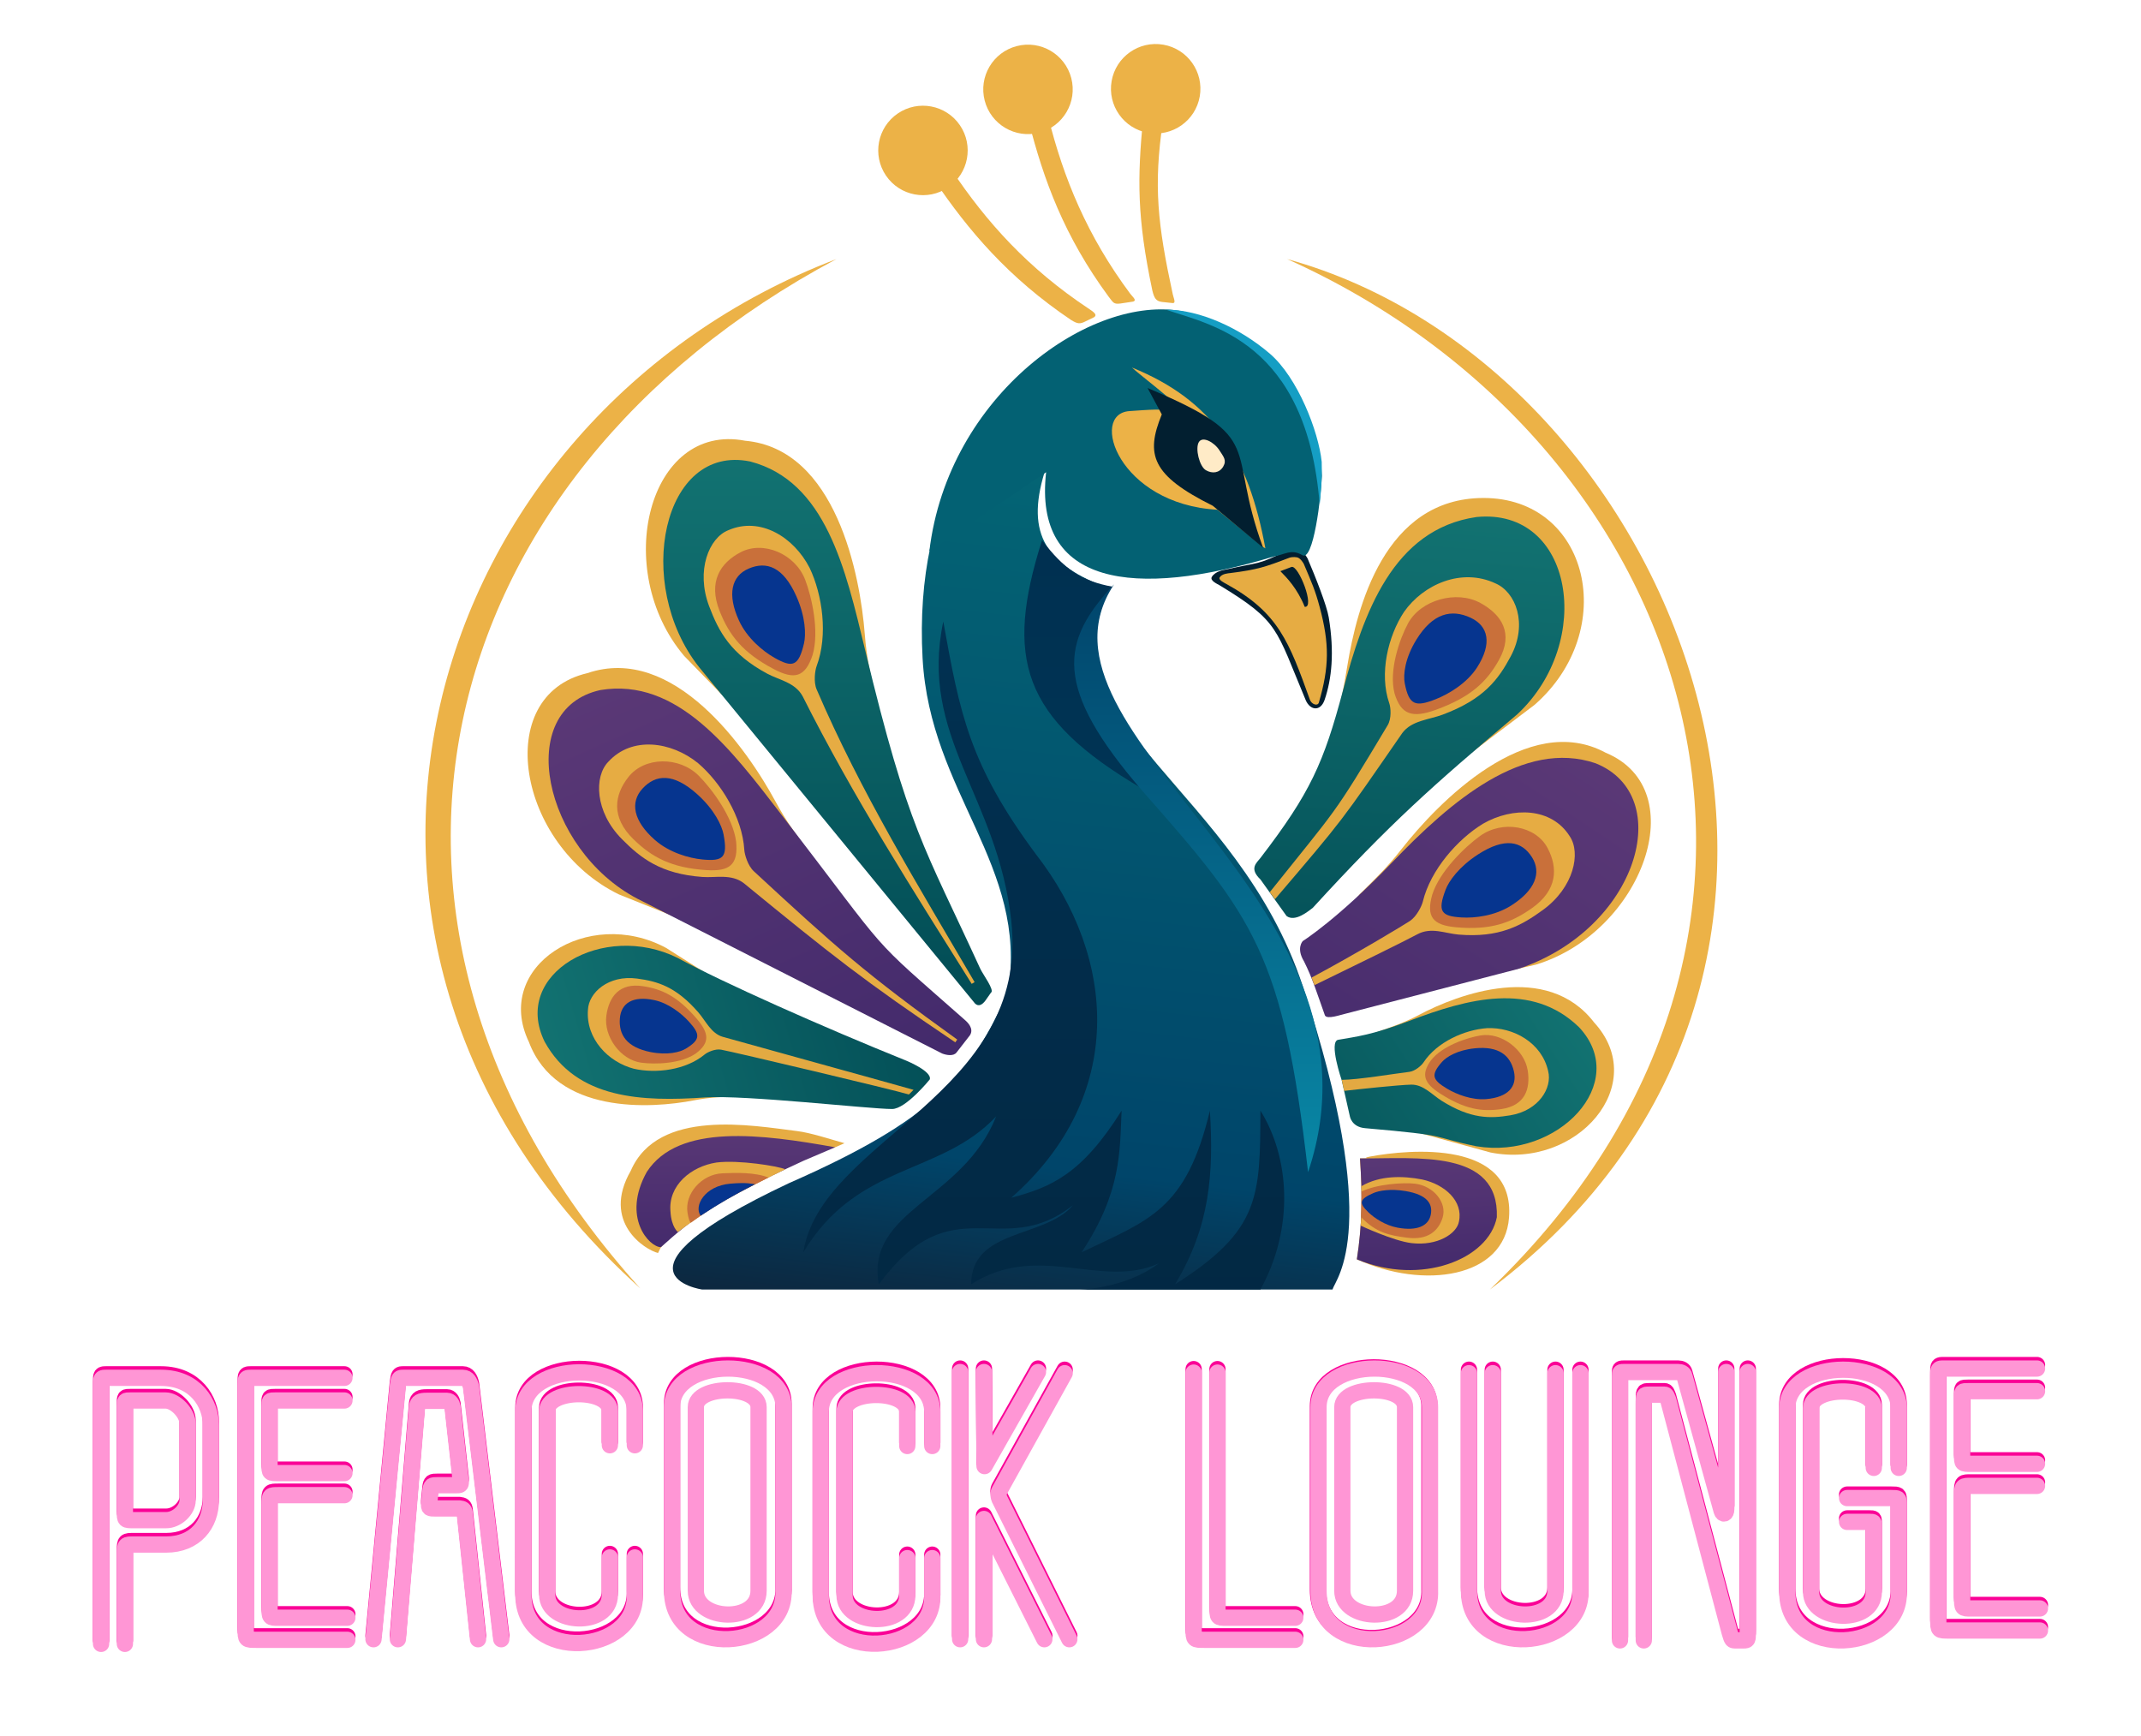 <svg xmlns="http://www.w3.org/2000/svg" fill="none" viewBox="0 0 1843 1494" height="1494" width="1843">
<g filter="url(#filter0_f_7_3)">
<path stroke-linejoin="bevel" stroke-linecap="round" stroke-width="14" stroke="#FA0096" d="M87 1412V1189.5C87 1183 87 1183 92 1183H138.5C168.5 1183 181.5 1205.5 181.5 1223.5V1288.5C181.5 1309 168 1326.5 143 1326.5H115C108 1326.5 107.5 1326.5 107.5 1334.5V1412M115 1305.5H143C152.5 1305.5 161.5 1296.5 161.5 1288.5V1222.5C161.5 1213.5 151 1202.5 142.5 1202.5H112.5C107.5 1202.5 107.5 1202.5 107.5 1207.5V1298.5C107.5 1305.5 107.5 1305.5 115 1305.5Z"></path>
<path stroke-linecap="round" stroke-width="14" stroke="#FA0096" d="M299 1408.5H221C211.5 1408.5 211.5 1408.5 211.5 1399.5V1189.5C211.5 1183 211.5 1183 216.5 1183H296.5M296.5 1284H239.5C232.5 1284 232 1284 232 1292V1380C232 1389.5 232 1389.5 239.5 1389.5H299M296.5 1202.5H237C232 1202.5 232 1202.5 232 1207.5V1258C232 1265 232 1265 239.5 1265H296.5"></path>
<path stroke-linecap="round" stroke-width="14" stroke="#FA0096" d="M1756 1400.5H1678C1668.5 1400.5 1668.5 1400.5 1668.5 1391.5V1181.5C1668.5 1175 1668.5 1175 1673.5 1175H1753.5M1753.5 1276H1696.5C1689.5 1276 1689 1276 1689 1284V1372C1689 1381.5 1689 1381.5 1696.5 1381.5H1756M1753.5 1194.5H1694C1689 1194.5 1689 1194.5 1689 1199.5V1250C1689 1257 1689 1257 1696.5 1257H1753.5"></path>
<path stroke-linecap="round" stroke-width="14" stroke="#FA0096" d="M1115 1408.5H1037C1027.5 1408.5 1027.5 1408.5 1027.5 1399.5V1178.5M1115 1389.5H1055.5C1048 1389.5 1048 1389.5 1048 1380V1258V1178.5"></path>
<path stroke-linecap="round" stroke-width="14" stroke="#FA0096" d="M1504.5 1178V1402.5C1504.5 1408.5 1504.5 1409 1501 1409H1497.5H1494C1491 1409 1491 1409 1489 1402.5L1436 1202C1435 1199.5 1434.5 1197.5 1433 1197.5H1419.5C1415 1197.5 1415 1197.5 1415 1206V1257.5V1409M1394.5 1409V1181.5C1394.5 1178 1394.5 1178 1399 1178H1444.5C1447 1178 1449.5 1179 1450 1181.5L1482 1297.5C1483 1301 1486 1300.5 1486 1296V1178"></path>
<path fill="#FA0096" d="M819.5 1408C819.5 1411.87 822.634 1415 826.5 1415C830.366 1415 833.5 1411.87 833.5 1408H819.5ZM833.5 1178C833.5 1174.13 830.366 1171 826.5 1171C822.634 1171 819.5 1174.13 819.5 1178H833.5ZM899.587 1181.46C901.496 1178.09 900.319 1173.82 896.957 1171.91C893.595 1170 889.322 1171.18 887.413 1174.54L899.587 1181.46ZM847.5 1259L840.5 1259.04C840.52 1262.21 842.667 1264.97 845.733 1265.77C848.8 1266.57 852.022 1265.21 853.587 1262.46L847.5 1259ZM853.999 1177.96C853.975 1174.09 850.822 1170.98 846.956 1171C843.09 1171.02 839.975 1174.18 839.999 1178.04L853.999 1177.96ZM892.746 1411.14C894.482 1414.6 898.689 1415.99 902.144 1414.25C905.598 1412.52 906.992 1408.31 905.256 1404.86L892.746 1411.14ZM846.999 1304.5L853.254 1301.36C851.798 1298.46 848.541 1296.94 845.384 1297.69C842.228 1298.44 839.999 1301.26 839.999 1304.5H846.999ZM839.999 1408C839.999 1411.87 843.133 1415 846.999 1415C850.865 1415 853.999 1411.87 853.999 1408H839.999ZM914.235 1411.12C915.958 1414.58 920.16 1415.99 923.621 1414.27C927.082 1412.54 928.49 1408.34 926.767 1404.88L914.235 1411.12ZM860.501 1287.5L866.767 1284.38L866.678 1284.2L866.579 1284.03L860.501 1287.5ZM860.345 1280.19L854.224 1276.79L854.155 1276.91L854.092 1277.04L860.345 1280.19ZM922.622 1182.4C924.498 1179.02 923.278 1174.76 919.898 1172.88C916.517 1171 912.256 1172.22 910.38 1175.6L922.622 1182.4ZM860.438 1287.39L853.916 1289.93L854.104 1290.41L854.361 1290.86L860.438 1287.39ZM859.501 1283.5L852.501 1283.56L852.504 1283.85L852.531 1284.15L859.501 1283.5ZM826.5 1408H833.5V1178H826.5H819.5V1408H826.5ZM893.5 1178L887.413 1174.54L841.413 1255.54L847.5 1259L853.587 1262.46L899.587 1181.46L893.5 1178ZM847.5 1259L854.5 1258.96L853.999 1177.96L846.999 1178L839.999 1178.04L840.5 1259.04L847.5 1259ZM899.001 1408L905.256 1404.86L853.254 1301.36L846.999 1304.5L840.744 1307.64L892.746 1411.14L899.001 1408ZM846.999 1304.5H839.999V1408H846.999H853.999V1304.5H846.999ZM920.501 1408L926.767 1404.88L866.767 1284.38L860.501 1287.5L854.235 1290.62L914.235 1411.12L920.501 1408ZM860.345 1280.19L866.465 1283.58L922.622 1182.4L916.501 1179L910.38 1175.6L854.224 1276.79L860.345 1280.19ZM860.501 1287.5L866.579 1284.03L866.516 1283.92L860.438 1287.39L854.361 1290.86L854.423 1290.97L860.501 1287.5ZM859.501 1283.5L866.501 1283.44C866.5 1283.3 866.506 1283.28 866.5 1283.33C866.497 1283.36 866.492 1283.4 866.482 1283.45C866.473 1283.5 866.461 1283.55 866.447 1283.61C866.434 1283.66 866.421 1283.69 866.413 1283.72C866.404 1283.74 866.402 1283.75 866.41 1283.73C866.418 1283.71 866.435 1283.67 866.466 1283.6C866.498 1283.54 866.54 1283.45 866.598 1283.33L860.345 1280.19L854.092 1277.04C853.716 1277.79 853.244 1278.78 852.922 1279.99C852.581 1281.26 852.492 1282.44 852.501 1283.56L859.501 1283.5ZM860.438 1287.39L866.961 1284.85C866.688 1284.15 866.612 1283.86 866.582 1283.73C866.554 1283.6 866.525 1283.44 866.471 1282.85L859.501 1283.5L852.531 1284.15C852.704 1286.02 852.952 1287.46 853.916 1289.93L860.438 1287.39Z"></path>
<path stroke-linecap="round" stroke-width="14" stroke="#FA0096" d="M546.483 1337.59V1369.61C548.484 1421.14 450.516 1429.14 450.516 1369.61L450.514 1211.52C450.514 1167.49 546.483 1166.99 546.483 1211.52V1241.04M524.99 1337.59V1369.61C524.99 1398.13 471.007 1395.62 471.007 1369.61V1337.59V1211.52C471.007 1192.51 524.99 1192.01 524.99 1211.52V1241.04"></path>
<path stroke-linecap="round" stroke-width="14" stroke="#FA0096" d="M674.47 1334.28V1208.21C674.47 1163.68 578.5 1164.18 578.5 1208.21L578.502 1366.3C578.502 1425.83 676.47 1417.83 674.47 1366.3V1334.28Z"></path>
<path stroke-linecap="round" stroke-width="14" stroke="#FA0096" d="M1230.47 1336.28V1210.21C1230.47 1165.68 1134.5 1166.18 1134.5 1210.21L1134.5 1368.3C1134.5 1427.83 1232.47 1419.83 1230.47 1368.3V1336.28Z"></path>
<path stroke-linecap="round" stroke-width="14" stroke="#FA0096" d="M1612.98 1260.5V1209.21C1612.98 1189.69 1558.99 1190.2 1558.99 1209.21V1335.28V1367.3C1558.99 1393.31 1612.98 1395.81 1612.98 1367.3V1335.28V1311C1612.98 1307 1612.98 1307 1609.5 1307H1590M1634.47 1260.5V1209.21C1634.47 1164.68 1538.5 1165.18 1538.5 1209.21L1538.5 1367.3C1538.5 1426.83 1636.47 1418.83 1634.47 1367.3V1335.28V1292.5C1634.47 1286.5 1634.47 1286.5 1628 1286.5H1590"></path>
<path stroke-linecap="round" stroke-width="14" stroke="#FA0096" d="M1360.47 1179V1334.28V1366.3C1362.47 1417.83 1264.5 1425.83 1264.5 1366.3V1179M1284.99 1179V1334.28V1366.3C1284.99 1392.31 1338.98 1394.81 1338.98 1366.3V1334.28V1179"></path>
<path stroke-linecap="round" stroke-width="14" stroke="#FA0096" d="M802.5 1338.19V1370.19C804.501 1421.69 706.502 1429.69 706.502 1370.19L706.5 1212.19C706.5 1168.19 802.5 1167.69 802.5 1212.19V1241.69M781 1338.19V1370.19C781 1398.69 727 1396.19 727 1370.19V1338.19V1212.19C727 1193.19 781 1192.69 781 1212.19V1241.69"></path>
<path stroke-linecap="round" stroke-width="14" stroke="#FA0096" d="M342.5 1408L359 1207.89C359.5 1203.82 362 1202.81 367 1202.81H385C387.5 1202.81 389.049 1205.49 389.5 1207.89L396.531 1271.22C396.967 1275.44 396.531 1275.44 391.875 1275.44H376.5C372 1275.44 371 1275.44 370.5 1280.44L369.5 1290.44C369 1295.44 369.5 1295.44 375 1295.44H395.5C398.526 1295.81 399.5 1296.26 400 1299.31L411.5 1408M321.5 1408L342.5 1189.6C343.5 1183 343.5 1183 347.5 1183H398.5C402.5 1183 404.5 1186.56 405.5 1191.13L431.5 1408"></path>
</g>
<path stroke-linejoin="bevel" stroke-linecap="round" stroke-width="14" stroke="#FF96D5" d="M87 1415V1192.5C87 1186 87 1186 92 1186H138.5C168.5 1186 181.5 1208.5 181.5 1226.5V1291.5C181.5 1312 168 1329.5 143 1329.5H115C108 1329.5 107.5 1329.5 107.5 1337.5V1415M115 1308.5H143C152.5 1308.5 161.5 1299.5 161.5 1291.5V1225.5C161.5 1216.5 151 1205.5 142.5 1205.5H112.5C107.5 1205.5 107.5 1205.5 107.5 1210.5V1301.5C107.5 1308.5 107.5 1308.5 115 1308.5Z"></path>
<path stroke-linecap="round" stroke-width="14" stroke="#FF96D5" d="M299 1411.5H221C211.5 1411.5 211.5 1411.5 211.5 1402.5V1192.5C211.5 1186 211.5 1186 216.5 1186H296.5M296.5 1287H239.5C232.5 1287 232 1287 232 1295V1383C232 1392.5 232 1392.5 239.5 1392.5H299M296.5 1205.5H237C232 1205.5 232 1205.5 232 1210.5V1261C232 1268 232 1268 239.5 1268H296.5"></path>
<path stroke-linecap="round" stroke-width="14" stroke="#FF96D5" d="M1756 1403.5H1678C1668.5 1403.5 1668.5 1403.5 1668.5 1394.5V1184.5C1668.5 1178 1668.5 1178 1673.5 1178H1753.5M1753.5 1279H1696.5C1689.5 1279 1689 1279 1689 1287V1375C1689 1384.5 1689 1384.5 1696.5 1384.5H1756M1753.5 1197.5H1694C1689 1197.5 1689 1197.5 1689 1202.5V1253C1689 1260 1689 1260 1696.5 1260H1753.5"></path>
<path stroke-linecap="round" stroke-width="14" stroke="#FF96D5" d="M1115 1411.5H1037C1027.5 1411.5 1027.5 1411.5 1027.5 1402.5V1181.5M1115 1392.5H1055.5C1048 1392.5 1048 1392.5 1048 1383V1261V1181.5"></path>
<path stroke-linecap="round" stroke-width="14" stroke="#FF96D5" d="M1504.5 1181V1405.5C1504.5 1411.5 1504.5 1412 1501 1412H1497.5H1494C1491 1412 1491 1412 1489 1405.5L1436 1205C1435 1202.5 1434.5 1200.5 1433 1200.5H1419.5C1415 1200.5 1415 1200.5 1415 1209V1260.5V1412M1394.5 1412V1184.5C1394.5 1181 1394.5 1181 1399 1181H1444.5C1447 1181 1449.5 1182 1450 1184.5L1482 1300.5C1483 1304 1486 1303.5 1486 1299V1181"></path>
<path fill="#FF96D5" d="M819.5 1411C819.5 1414.87 822.634 1418 826.5 1418C830.366 1418 833.5 1414.87 833.5 1411H819.5ZM833.5 1181C833.5 1177.13 830.366 1174 826.5 1174C822.634 1174 819.5 1177.13 819.5 1181H833.5ZM899.587 1184.46C901.496 1181.09 900.319 1176.82 896.957 1174.91C893.595 1173 889.322 1174.18 887.413 1177.54L899.587 1184.46ZM847.5 1262L840.5 1262.04C840.52 1265.21 842.667 1267.97 845.733 1268.77C848.8 1269.57 852.022 1268.21 853.587 1265.46L847.5 1262ZM853.999 1180.96C853.975 1177.09 850.822 1173.98 846.956 1174C843.09 1174.02 839.975 1177.18 839.999 1181.04L853.999 1180.96ZM892.746 1414.14C894.482 1417.6 898.689 1418.99 902.144 1417.25C905.598 1415.52 906.992 1411.31 905.256 1407.86L892.746 1414.14ZM846.999 1307.5L853.254 1304.36C851.798 1301.46 848.541 1299.94 845.384 1300.69C842.228 1301.44 839.999 1304.26 839.999 1307.5H846.999ZM839.999 1411C839.999 1414.87 843.133 1418 846.999 1418C850.865 1418 853.999 1414.87 853.999 1411H839.999ZM914.235 1414.12C915.958 1417.58 920.16 1418.99 923.621 1417.27C927.082 1415.54 928.49 1411.34 926.767 1407.88L914.235 1414.12ZM860.501 1290.5L866.767 1287.38L866.678 1287.2L866.579 1287.03L860.501 1290.5ZM860.345 1283.19L854.224 1279.79L854.155 1279.91L854.092 1280.04L860.345 1283.19ZM922.622 1185.4C924.498 1182.02 923.278 1177.76 919.898 1175.88C916.517 1174 912.256 1175.22 910.38 1178.6L922.622 1185.4ZM860.438 1290.39L853.916 1292.93L854.104 1293.41L854.361 1293.86L860.438 1290.39ZM859.501 1286.5L852.501 1286.56L852.504 1286.85L852.531 1287.15L859.501 1286.5ZM826.5 1411H833.5V1181H826.5H819.5V1411H826.5ZM893.5 1181L887.413 1177.54L841.413 1258.54L847.5 1262L853.587 1265.46L899.587 1184.46L893.5 1181ZM847.5 1262L854.5 1261.96L853.999 1180.96L846.999 1181L839.999 1181.04L840.5 1262.04L847.5 1262ZM899.001 1411L905.256 1407.86L853.254 1304.36L846.999 1307.5L840.744 1310.64L892.746 1414.14L899.001 1411ZM846.999 1307.5H839.999V1411H846.999H853.999V1307.5H846.999ZM920.501 1411L926.767 1407.88L866.767 1287.38L860.501 1290.5L854.235 1293.62L914.235 1414.12L920.501 1411ZM860.345 1283.19L866.465 1286.58L922.622 1185.4L916.501 1182L910.38 1178.6L854.224 1279.79L860.345 1283.19ZM860.501 1290.5L866.579 1287.03L866.516 1286.92L860.438 1290.39L854.361 1293.86L854.423 1293.97L860.501 1290.5ZM859.501 1286.5L866.501 1286.44C866.5 1286.3 866.506 1286.28 866.5 1286.33C866.497 1286.36 866.492 1286.4 866.482 1286.45C866.473 1286.5 866.461 1286.55 866.447 1286.61C866.434 1286.66 866.421 1286.69 866.413 1286.72C866.404 1286.74 866.402 1286.75 866.41 1286.73C866.418 1286.71 866.435 1286.67 866.466 1286.6C866.498 1286.54 866.54 1286.45 866.598 1286.33L860.345 1283.19L854.092 1280.04C853.716 1280.79 853.244 1281.78 852.922 1282.99C852.581 1284.26 852.492 1285.44 852.501 1286.56L859.501 1286.5ZM860.438 1290.39L866.961 1287.85C866.688 1287.15 866.612 1286.86 866.582 1286.73C866.554 1286.6 866.525 1286.44 866.471 1285.85L859.501 1286.5L852.531 1287.15C852.704 1289.02 852.952 1290.46 853.916 1292.93L860.438 1290.39Z"></path>
<path stroke-linecap="round" stroke-width="14" stroke="#FF96D5" d="M546.483 1340.59V1372.61C548.484 1424.14 450.516 1432.14 450.516 1372.61L450.514 1214.52C450.514 1170.49 546.483 1169.99 546.483 1214.52V1244.04M524.99 1340.59V1372.61C524.99 1401.13 471.007 1398.62 471.007 1372.61V1340.59V1214.52C471.007 1195.51 524.99 1195.01 524.99 1214.52V1244.04"></path>
<path stroke-linecap="round" stroke-width="14" stroke="#FF96D5" d="M674.47 1337.28V1211.21C674.47 1166.68 578.5 1167.18 578.5 1211.21L578.502 1369.3C578.502 1428.83 676.47 1420.83 674.47 1369.3V1337.28Z"></path>
<path stroke-linecap="round" stroke-width="14" stroke="#FF96D5" d="M598.994 1369.3V1211.21C598.994 1192.19 652.977 1191.69 652.977 1211.21V1369.3C652.977 1397.81 598.994 1395.31 598.994 1369.3Z"></path>
<path stroke-linecap="round" stroke-width="14" stroke="#FF96D5" d="M1230.97 1337.28V1211.21C1230.97 1166.68 1135 1167.18 1135 1211.21L1135 1369.3C1135 1428.83 1232.97 1420.83 1230.97 1369.3V1337.28Z"></path>
<path stroke-linecap="round" stroke-width="14" stroke="#FF96D5" d="M1155.49 1369.3V1211.21C1155.49 1192.19 1209.48 1191.69 1209.48 1211.21V1369.3C1209.48 1397.81 1155.49 1395.31 1155.49 1369.3Z"></path>
<path stroke-linecap="round" stroke-width="14" stroke="#FF96D5" d="M1612.98 1263.5V1212.21C1612.98 1192.69 1558.99 1193.2 1558.99 1212.21V1338.28V1370.3C1558.99 1396.31 1612.98 1398.81 1612.98 1370.3V1338.28V1314C1612.98 1310 1612.98 1310 1609.5 1310H1590M1634.47 1263.5V1212.21C1634.47 1167.68 1538.5 1168.18 1538.5 1212.21L1538.5 1370.3C1538.5 1429.83 1636.47 1421.83 1634.47 1370.3V1338.28V1295.5C1634.47 1289.5 1634.47 1289.5 1628 1289.5H1590"></path>
<path stroke-linecap="round" stroke-width="14" stroke="#FF96D5" d="M1360.47 1182V1337.28V1369.3C1362.47 1420.83 1264.5 1428.83 1264.5 1369.3V1182M1284.99 1182V1337.28V1369.3C1284.99 1395.31 1338.98 1397.81 1338.98 1369.3V1337.28V1182"></path>
<path stroke-linecap="round" stroke-width="14" stroke="#FF96D5" d="M802.5 1341.19V1373.19C804.501 1424.69 706.502 1432.69 706.502 1373.19L706.5 1215.19C706.5 1171.19 802.5 1170.69 802.5 1215.19V1244.69M781 1341.19V1373.19C781 1401.69 727 1399.19 727 1373.19V1341.19V1215.19C727 1196.19 781 1195.69 781 1215.19V1244.69"></path>
<path stroke-linecap="round" stroke-width="14" stroke="#FF96D5" d="M342.5 1411L359 1210.89C359.5 1206.82 362 1205.81 367 1205.81H385C387.5 1205.81 389.049 1208.49 389.5 1210.89L396.531 1274.22C396.967 1278.44 396.531 1278.44 391.875 1278.44H376.5C372 1278.44 371 1278.44 370.5 1283.44L369.5 1293.44C369 1298.44 369.5 1298.44 375 1298.44H395.5C398.526 1298.81 399.5 1299.26 400 1302.31L411.5 1411M321.5 1411L342.5 1192.6C343.5 1186 343.5 1186 347.5 1186H398.5C402.5 1186 404.5 1189.56 405.5 1194.13L431.5 1411"></path>
<path fill="#E6AC43" d="M1276.95 428.649C1191.19 428.735 1168 524.151 1160 572C1156.96 590.17 1153.64 609.622 1148.5 625.5L1139.7 656L1248.07 661.897L1320.97 606.716C1394.34 542.511 1368 428.556 1276.95 428.649Z"></path>
<path fill="url(#paint0_linear_7_3)" d="M1107.5 788.5C1115 794.001 1126.51 784.063 1130 781.5C1197.03 708.287 1232.94 676.495 1306.16 614.788C1372.88 552.432 1354.35 436.816 1270.96 445.041C1198.9 455.55 1173.72 527.926 1156 594.5C1139.5 656.5 1128 682.5 1085 738.5C1081.75 742.727 1075 747.5 1085 757L1107.5 788.5Z"></path>
<path fill="url(#paint1_linear_7_3)" d="M1300.47 564.939C1315.47 536.835 1304.72 509.556 1287.2 502.105C1258.1 488.545 1225.2 503.006 1208.58 526.739C1194.93 547.397 1186.97 579.818 1195.95 605.516C1197.14 608.91 1198.02 618.416 1194.51 624.28C1146.57 704.401 1152.25 693.727 1093 768L1097.5 774C1158.01 703.061 1153.16 708.972 1207.16 630.914C1215.11 620.199 1230.26 619.475 1241.8 615.171C1277.27 601.949 1289.82 584.884 1300.47 564.939Z"></path>
<path fill="#C9703A" d="M1290.38 567.98C1303.07 545.186 1292.75 529.115 1274.39 519.052C1253.71 507.714 1222.9 516.411 1212.01 536.66C1204.81 550.043 1195.3 577.203 1200.45 596.895C1205.98 615.251 1215.79 618.364 1236.09 610.957C1266.1 600.007 1279.82 586.946 1290.38 567.98Z"></path>
<path fill="#06358F" d="M1271.52 574.461C1284.62 553.948 1281.33 538.83 1265.8 531.669C1249.5 524.155 1233.46 527.621 1219.31 550.488C1209.3 566.672 1207.8 580.856 1209.22 588.15C1212.9 607.11 1218.43 608.751 1235.92 601.846C1247.58 597.242 1263.04 587.736 1271.52 574.461Z"></path>
<path fill="#E6AC43" d="M1372.26 880.132C1331.44 827.089 1254.97 855.792 1221.54 873.58C1208.85 880.335 1198.18 883.815 1185.91 888.177L1164.29 898.72L1214.16 973.121L1282.97 992.015C1357.58 1006.91 1421.01 933.285 1372.26 880.132Z"></path>
<path fill="url(#paint2_linear_7_3)" d="M1162 961C1162 961 1163.5 970.1 1175.03 971.1C1252.2 977.794 1229 978 1270.93 986.683C1341.24 998.343 1403.99 931.924 1359.27 884.218C1318.51 844.607 1263.41 859.549 1213.19 878.718C1181 891 1166.5 892.5 1152 895C1143.5 896.466 1155 930 1155 930L1162 961Z"></path>
<path fill="url(#paint3_linear_7_3)" d="M1300.08 960.032C1324.61 955.961 1336.38 936.34 1332.67 921.957C1327.23 897.498 1302.64 884.008 1280.05 885C1260.78 886.372 1236.93 896.854 1225.29 914.627C1223.75 916.974 1218.29 922.038 1212.99 922.654C1202 923.93 1168.66 929.5 1155 929.5L1157 939C1169.5 937.568 1204.48 933.806 1214.89 933.633C1225.3 933.46 1232.95 942.493 1241.1 947.594C1266.14 963.261 1282.67 962.921 1300.08 960.032Z"></path>
<path fill="#C9703A" d="M1292.4 954.665C1312.54 951.688 1317.58 937.661 1315.09 921.516C1312.28 903.326 1292.25 888.392 1274.54 891.275C1262.84 893.18 1241.5 900.203 1231.76 912.745C1223.03 924.892 1225.76 932.447 1240 941.491C1261.04 954.859 1275.64 957.143 1292.4 954.665Z"></path>
<path fill="#06358F" d="M1279.42 946.074C1298.35 944.436 1306.14 935.212 1303.19 922.195C1300.1 908.536 1290.33 900.257 1269.45 902.367C1254.67 903.86 1245.18 909.676 1241.34 914.018C1231.35 925.307 1232.96 929.51 1245.55 937.053C1253.94 942.084 1267.17 947.133 1279.42 946.074Z"></path>
<path fill="#E6AC43" d="M455.234 896.813C478.765 959.469 560.291 954.371 597.452 947.128C611.563 944.378 622.784 944.168 635.795 943.583L659.551 939.819L633.604 854.091L573.328 815.913C506.328 779.862 424.141 831.73 455.234 896.813Z"></path>
<path fill="url(#paint4_linear_7_3)" d="M800.391 929.102C802.358 922.115 780.391 913.102 780.391 913.102C708.54 884.143 620.842 845.089 583.28 824.53C519.451 792.831 440.022 838.007 468.852 896.702C496.252 946.496 553.31 948.309 606.948 944.658C641.318 942.319 748.111 954.602 767.891 954.602C779.891 954.602 800.391 929.102 800.391 929.102Z"></path>
<path fill="url(#paint5_linear_7_3)" d="M548.406 842.33C523.761 839.055 506.767 854.378 506.114 869.218C504.167 894.199 523.738 914.287 545.631 919.94C564.464 924.261 590.336 921.207 606.661 907.612C608.817 905.817 615.523 902.571 620.769 903.531C631.652 905.522 769.325 938.108 782.391 942.101L786.391 938.101C774.391 934.601 632.163 895.351 622.157 892.474C612.151 889.597 607.477 878.723 601.172 871.463C581.804 849.16 565.897 844.655 548.406 842.33Z"></path>
<path fill="#C9703A" d="M553.389 848.874C533.257 845.835 524.336 857.775 522.005 873.946C519.378 892.163 534.163 912.298 551.942 914.717C563.693 916.316 586.145 915.834 599.129 906.687C611.032 897.623 610.622 889.598 599.654 876.789C583.441 857.856 570.141 851.403 553.389 848.874Z"></path>
<path fill="#06358F" d="M563.288 860.884C544.71 856.919 534.563 863.462 533.579 876.773C532.547 890.74 539.469 901.513 560.052 905.598C574.621 908.489 585.397 905.7 590.34 902.67C603.19 894.793 602.876 890.303 593.044 879.41C586.488 872.146 575.311 863.45 563.288 860.884Z"></path>
<path fill="#E6AC43" d="M543.009 1007.7C566.43 953.65 647.802 968.898 686.136 973.598C697.939 975.045 714.439 980.545 726.939 984.045L718.94 987.545C638.885 1010.93 605.883 1029.68 568.939 1073.54L566.439 1078.54C555.238 1075.84 517.499 1052 543.009 1007.7Z"></path>
<path fill="url(#paint6_linear_7_3)" d="M691.939 999.041C612.281 1035.73 595.662 1049.57 568.939 1073.54C558.939 1073.54 535 1048 556.738 1008.82C584.121 966.527 656.44 976.359 718.94 987.545L691.939 999.041Z"></path>
<path fill="#E6AC43" d="M583.5 1060.5C583.5 1060.5 577.882 1056.14 577.152 1042.87C575.07 1020.47 594.703 1004.05 616.746 1000.66C635.71 998.235 669.922 1003.76 676 1006.5C639.02 1024.59 618.177 1034.36 583.5 1060.5Z"></path>
<path fill="#C9703A" d="M594.743 1052.46C594.743 1052.46 593.257 1052.46 591.851 1044.03C589.116 1027.6 603.924 1010.77 621.835 1009.96C633.674 1009.42 650 1009 661.5 1013.6C633.785 1027.78 617.836 1035.48 594.743 1052.46Z"></path>
<path fill="#06358F" d="M603.104 1046.5C597.104 1038.13 606.433 1020.75 628.797 1018.86C643.491 1017.61 646.933 1019.08 650 1019.31C630.441 1029.43 620.112 1035.36 603.104 1046.5Z"></path>
<path fill="#E6AC43" d="M1299 1048.03C1304 981 1213.59 989.198 1179.53 995.502C1170.69 997.137 1182.56 996.872 1170.69 997.137C1172.82 1029.2 1172.73 1054.32 1168 1084L1168 1084C1225.79 1110.22 1295.12 1100 1299 1048.03Z"></path>
<path fill="url(#paint7_linear_7_3)" d="M1170.69 997.137C1172.89 1028.91 1172.64 1053.66 1168 1084C1223.28 1107.11 1281.5 1084 1288.5 1047.76C1290.5 989 1219.56 997.424 1170.69 997.137Z"></path>
<path fill="#E6AC43" d="M1215.16 1070.05C1237.27 1072.64 1254.01 1062.02 1255.87 1051.55C1259.76 1033.93 1243.69 1019.53 1224.28 1015.29C1207.55 1012.02 1187.81 1011.68 1171.82 1021.09L1172.43 1034.01C1172.02 1042.21 1171.76 1046.81 1171.3 1055C1171.3 1055 1199.47 1068.21 1215.16 1070.05Z"></path>
<path fill="#C9703A" d="M1211.2 1065.37C1229.22 1067.75 1238.34 1059.42 1241.84 1048.03C1245.77 1035.2 1234.05 1020.81 1218.11 1018.9C1207.57 1017.64 1184.61 1019.36 1172.04 1025.67L1171.71 1047.76C1184.82 1061.31 1196.2 1063.39 1211.2 1065.37Z"></path>
<path fill="#06358F" d="M1203.23 1056.78C1219.76 1059.79 1229.54 1055.29 1231.56 1045.9C1233.69 1036.05 1228.32 1028.37 1209.97 1025.25C1196.98 1023.04 1186.96 1024.89 1182.21 1026.97C1169.87 1032.38 1169.77 1035.56 1177.77 1043.36C1183.11 1048.56 1192.52 1054.83 1203.23 1056.78Z"></path>
<path fill="#021E2F" d="M1117.47 472.215C1121.25 472.614 1125.64 480.83 1125.64 480.83C1132.32 496.438 1142.13 521.205 1143.81 531.431C1148.79 561.67 1146.35 584.348 1140.31 602.233C1136.72 612.868 1127.68 611.507 1123.93 602.559C1097.99 540.681 1101.25 535.058 1049.86 503.808C1047.86 502.648 1041.3 499.774 1043.14 496.613C1046.01 491.683 1053.44 490.63 1054.97 490.286C1085.5 483.395 1081.99 486.811 1108.52 473.614C1112.77 471.499 1117.47 472.215 1117.47 472.215Z"></path>
<path fill="url(#paint8_linear_7_3)" d="M923.974 307.029L898.996 407C882.996 460 900.542 486.672 954.97 506.585C898.779 624.767 1064.95 677.312 1121.5 849C1190.5 1058.5 1150 1100 1147 1110H604.5C604.5 1110 512.683 1096.85 678.994 1018.5C802.477 964.232 835.843 926.451 867.783 853.382C885.219 744.887 800.542 682.889 794.171 566.645C786.419 425.213 850.351 338.03 923.974 307.029Z"></path>
<path fill="#036173" d="M1018.32 268.083C1049.71 275.504 1075.89 290.122 1099.74 313.655C1122.19 335.806 1136.98 383.17 1137.91 409.505C1137.37 426.107 1130.62 485.192 1120.67 477.608C1111.15 472.505 1106.88 477.048 1096.12 479.14C976.005 515.5 889.505 504 900.505 406.5L799.998 474.501C816.001 339.501 939.945 252.616 1018.32 268.083Z"></path>
<path fill="#159EC4" d="M1003.51 266.501C1033 266.5 1067.8 282.637 1093.19 304.504C1117.08 325.086 1135.04 371.343 1137.75 397.554C1138.33 414.155 1136 434.5 1136 434.5C1125 293.5 1041.57 279.627 1003.51 266.501Z"></path>
<path fill="#E6AC43" d="M1116.56 479.778C1119.56 480.307 1122.3 485.339 1122.3 485.339C1129.25 501.742 1132.06 507.85 1135.98 522.475C1144.51 554.285 1144.24 573.99 1135.32 604.673C1134.28 608.228 1128.98 606.17 1127.64 602.452C1109.51 552.186 1100.51 527.365 1055.64 502.642C1053.99 501.685 1048.63 499.208 1049.88 497.068C1051.82 493.731 1057.61 493.459 1058.79 493.312C1082.42 490.361 1089.53 487.914 1109.59 480.199C1112.81 478.962 1116.56 479.778 1116.56 479.778Z"></path>
<path fill="url(#paint9_linear_7_3)" d="M870.5 792.5C858.749 685.312 791 634 812 535C826.303 614.411 834.404 657.823 891.5 735C961 824 970 943.5 870.5 1031C904.5 1022 931 1011 965.5 956C963.853 991.063 965.5 1026 931 1078C989 1050 1020.92 1042.17 1041.5 956C1044.86 1010.24 1041.5 1056 1011.5 1105.5C1085 1059 1084.63 1029.87 1085 956C1110 996 1114.5 1056.5 1085 1110H928C928 1110 967.5 1110 997.5 1087.5C948 1110 893.5 1068.5 836 1105.5C836 1057.5 899.5 1066 923.5 1037.5C862 1086 820.5 1019 756.5 1105.5C745 1041.5 829 1033 857.5 961C809.382 1012.15 738 1000.53 691.5 1078C706.5 980.5 887 943 870.5 792.5Z"></path>
<path fill="url(#paint10_linear_7_3)" d="M897 465C916 490 930.989 500.085 957.501 505C911.402 565.138 920.747 606.325 983.502 679C879.169 618.057 864.822 566.404 897 465Z"></path>
<path fill="url(#paint11_linear_7_3)" d="M1126 1009C1104.5 821 1079.15 789.387 984.002 681.5C905.831 591.413 912.884 551.939 959.001 503C873.002 632.5 1205.5 773 1126 1009Z"></path>
<path fill="#ECB247" d="M974.372 316.352C1044.08 344.658 1074.53 391.807 1089.26 472.032L1087.1 470.778L1047.86 438.765C962.808 433.927 937.396 356.174 972.264 353.86C988.572 352.778 1000.68 351.441 1018.4 354.04C1005.78 340.933 980.72 322.348 974.372 316.352Z"></path>
<path fill="#021F30" d="M987.838 333.992C1092.2 377.875 1054.88 383.548 1087.28 471.462L1044.04 435.392C991.344 409.163 985.876 391.405 1000.09 356.711L987.838 333.992Z"></path>
<path fill="#FFEBC7" d="M1052.97 401.6C1049.76 407.131 1043.6 407.958 1038.03 404.73C1032.47 401.503 1028.72 386.15 1031.93 380.62C1035.14 375.089 1045.33 380.654 1049.81 387.789C1053.17 393.141 1056.18 396.069 1052.97 401.6Z"></path>
<path fill="#021F30" d="M1102.15 491.653L1111.79 487.995C1117.94 486.361 1132.21 523.542 1123.1 522.305C1116.69 506.447 1107.64 497.147 1102.15 491.653Z"></path>
<circle fill="#ECB247" transform="rotate(9.865 994.829 76.398)" r="38.502" cy="76.398" cx="994.829"></circle>
<path fill="#ECB247" d="M983.975 101.924L1000.96 104.877C992.892 160.055 996.419 192.778 1009.55 253.359C1010.34 256.996 1012.8 261.507 1008.84 260.818L1000.25 259.907C995.086 259.227 993.598 256.623 992.002 250.307C978.56 186.725 979.076 153.567 983.975 101.924Z"></path>
<circle fill="#ECB247" transform="rotate(-14.548 884.906 76.939)" r="38.502" cy="76.939" cx="884.906"></circle>
<path fill="#ECB247" d="M885.572 104.67L902.259 100.339C915.494 153.594 935.904 203.082 972.903 252.818C974.897 255.499 979.105 258.627 975.213 259.637L964.431 261.262C958.474 261.976 958.427 260.52 954.363 255.428C915.843 203.087 898.386 154.702 885.572 104.67Z"></path>
<circle fill="#ECB247" transform="rotate(-34.267 794.498 129.498)" r="38.502" cy="129.498" cx="794.498"></circle>
<path fill="#ECB247" d="M804.485 155.377L818.733 145.67C849.16 191.336 885.071 231.035 936.681 265.371C941.076 268.295 945.072 270.814 941.749 273.078L934.561 276.551C929.614 279.134 927.502 278.823 921.959 275.402C868.037 239.126 833.429 198.151 804.485 155.377Z"></path>
<path fill="#E6AC43" d="M641.458 379.385C719.688 386.455 740.508 495.033 744.458 546.385C745.958 565.885 749.378 580.642 752.958 597.885L756.458 630.385L651.458 628.885L588.824 564.484C526.394 490.482 558.031 363.342 641.458 379.385Z"></path>
<path fill="url(#paint12_linear_7_3)" d="M848.273 861.24C845.5 865 842.273 866.74 839.269 863.741L601.769 574.241C545.274 502.74 570.273 381.74 645.769 397.241C710.773 414.24 727.773 489.24 744.769 559.741C782.135 714.74 795.415 728.185 843.769 833.741C846.059 838.74 856.5 852.5 853 854.5L848.273 861.24Z"></path>
<path fill="#E6AC43" d="M610.455 521.885C598.737 490.885 610.457 462.856 626.957 456.386C654.457 444.385 683.456 462.385 696.955 488.885C707.957 511.886 712.947 546.886 702.955 573.386C701.636 576.886 700.165 586.885 702.955 593.385C741.073 682.182 790.105 761.865 838.955 845.385L836.455 846.885C786.228 766.795 734.746 686.49 690.955 599.385C684.455 587.385 670.686 585.385 660.455 579.885C629.028 562.989 618.772 543.885 610.455 521.885Z"></path>
<path fill="#C9703A" d="M619.447 525.929C609.466 500.744 620.007 484.555 637.458 475.385C657.118 465.055 684.611 476.777 693.129 499.119C698.758 513.885 705.53 543.438 699.459 563.885C693.129 582.885 683.958 585.385 665.959 575.885C639.354 561.841 627.753 546.885 619.447 525.929Z"></path>
<path fill="#06358F" d="M636.196 534.329C625.678 511.528 629.741 495.777 644.412 489.453C659.805 482.817 674.193 487.795 685.499 513.176C693.501 531.139 693.872 546.291 692.07 553.904C687.385 573.695 682.226 574.983 666.755 566.244C656.439 560.416 643.004 549.086 636.196 534.329Z"></path>
<path fill="#E6AC43" d="M505.633 579.417C579.977 554.058 643.157 644.781 667.652 690.087C676.953 707.291 686.08 719.382 696.363 733.678L712.779 761.945L616.246 803.28L532.833 769.922C445.702 727.709 422.894 598.692 505.633 579.417Z"></path>
<path fill="url(#paint13_linear_7_3)" d="M823.5 905.831C821 909.331 814.965 908.349 811 906.831L548.629 773.57C467.937 731.228 441.562 610.52 516.836 593.975C583.135 583.066 629.169 644.668 673.37 702.162C770.547 828.564 743.894 801.566 831 878.331C835.125 881.967 838.5 887.331 834 892.331L823.5 905.831Z"></path>
<path fill="#E6AC43" d="M535.27 722.207C511.956 698.653 511.263 668.28 523.705 655.658C543.947 633.51 577.759 638.16 600.87 656.878C620.276 673.416 639.07 703.361 640.72 731.633C640.938 735.368 643.661 745.101 648.854 749.904C719.792 815.521 745.403 838.399 824 894.832L822.326 897.219C743.866 844.48 715.764 822.03 640.332 760.266C629.513 751.947 616.121 755.721 604.537 754.857C568.955 752.203 551.815 738.923 535.27 722.207Z"></path>
<path fill="#C9703A" d="M545.129 722.243C525.766 703.295 528.812 684.219 541.025 668.744C554.784 651.311 584.668 650.837 601.536 667.783C612.685 678.984 630.891 703.227 633.661 724.376C635.605 744.308 628.245 750.322 607.937 748.963C577.92 746.955 561.24 738.01 545.129 722.243Z"></path>
<path fill="#06358F" d="M563.846 723.106C544.964 706.553 542.269 690.512 553.1 678.768C564.464 666.445 579.632 665.14 600.283 683.728C614.9 696.885 621.401 710.575 622.851 718.263C626.621 738.248 622.432 741.524 604.744 739.832C592.949 738.704 576.067 733.818 563.846 723.106Z"></path>
<path fill="#E6AC43" d="M1382.24 647.957C1315.02 611.589 1237.89 690.656 1206.19 731.235C1194.15 746.644 1183.19 757.072 1170.72 769.48L1149.85 794.622L1235.64 850.08L1322.08 830.34C1413.67 802.504 1458.65 679.668 1382.24 647.957Z"></path>
<path fill="url(#paint14_linear_7_3)" d="M1140.5 874C1142.29 877.816 1154.4 873.372 1158.5 872.5L1307 834C1410 799.5 1443.19 684.879 1373.5 657C1311.46 636.034 1249 689.5 1198.52 742.176C1151.67 791.065 1121.5 810 1121.5 810C1121.5 810 1115.5 816 1122.5 827.5C1130 842.5 1133.5 854.5 1140.5 874Z"></path>
<path fill="#E6AC43" d="M1328.22 783.225C1354.91 763.769 1360.99 734.125 1351.23 719.833C1335.64 695 1302.18 694.311 1276.55 709.062C1254.88 722.251 1231.41 748.668 1224.78 776.106C1223.91 779.729 1219.55 788.841 1213.68 792.741C1207.81 796.64 1167.19 821.097 1129 841.5L1131.5 848C1164.5 832 1210 809.672 1220.06 804.212C1231.98 797.741 1244.23 803.514 1255.56 804.464C1290.37 807.383 1309.28 797.032 1328.22 783.225Z"></path>
<path fill="#C9703A" d="M1318.7 781.733C1340.76 766.176 1341.21 747.018 1332.18 729.966C1322.01 710.756 1293.26 705.659 1273.96 719.642C1261.21 728.884 1239.32 749.807 1232.89 770.093C1227.46 789.315 1233.49 796.347 1253.33 798.166C1282.66 800.853 1300.34 794.678 1318.7 781.733Z"></path>
<path fill="#06358F" d="M1300.48 779.675C1321.65 766.39 1327.11 751.095 1318.75 737.912C1309.98 724.079 1295.57 720.449 1272.33 735.454C1255.88 746.074 1247.17 758.476 1244.41 765.781C1237.21 784.772 1240.67 788.63 1258.04 789.716C1269.62 790.441 1286.78 788.273 1300.48 779.675Z"></path>
<path fill="#ECB247" d="M720 223C366.818 411.343 271.406 799.368 551.152 1109C223.5 813.5 363.322 359.08 720 223Z"></path>
<path fill="#ECB247" d="M1107.99 223C1460 381 1600.5 805 1282.5 1110C1651 833.5 1446 316 1107.99 223Z"></path>
<defs>
<filter color-interpolation-filters="sRGB" filterUnits="userSpaceOnUse" height="354" width="1786" y="1116.5" x="28.5" id="filter0_f_7_3">
<feFlood result="BackgroundImageFix" flood-opacity="0"></feFlood>
<feBlend result="shape" in2="BackgroundImageFix" in="SourceGraphic" mode="normal"></feBlend>
<feGaussianBlur result="effect1_foregroundBlur_7_3" stdDeviation="25.75"></feGaussianBlur>
</filter>
<linearGradient gradientUnits="userSpaceOnUse" y2="878.963" x2="1167.38" y1="438.405" x1="1201.21" id="paint0_linear_7_3">
<stop stop-color="#127271"></stop>
<stop stop-color="#024C55" offset="1"></stop>
</linearGradient>
<linearGradient gradientUnits="userSpaceOnUse" y2="507" x2="1266.5" y1="767.5" x1="1095" id="paint1_linear_7_3">
<stop stop-color="#E1A841"></stop>
<stop stop-color="#E6AC43" offset="1"></stop>
</linearGradient>
<linearGradient gradientUnits="userSpaceOnUse" y2="1026.34" x2="1041.45" y1="837.889" x1="1330.22" id="paint2_linear_7_3">
<stop stop-color="#127271"></stop>
<stop stop-color="#024C55" offset="1"></stop>
</linearGradient>
<linearGradient gradientUnits="userSpaceOnUse" y2="911.904" x2="1319.8" y1="929.565" x1="1077.04" id="paint3_linear_7_3">
<stop stop-color="#E1A841"></stop>
<stop stop-color="#E6AC43" offset="1"></stop>
</linearGradient>
<linearGradient gradientUnits="userSpaceOnUse" y2="853.672" x2="814.328" y1="949.498" x1="483.089" id="paint4_linear_7_3">
<stop stop-color="#127271"></stop>
<stop stop-color="#024C55" offset="1"></stop>
</linearGradient>
<linearGradient gradientUnits="userSpaceOnUse" y2="883.01" x2="515.357" y1="937.07" x1="752.671" id="paint5_linear_7_3">
<stop stop-color="#E1A841"></stop>
<stop stop-color="#E6AC43" offset="1"></stop>
</linearGradient>
<linearGradient gradientUnits="userSpaceOnUse" y2="1094.09" x2="642.256" y1="968" x1="642.256" id="paint6_linear_7_3">
<stop stop-color="#5A3876"></stop>
<stop stop-color="#40286A" offset="1"></stop>
</linearGradient>
<linearGradient gradientUnits="userSpaceOnUse" y2="1112.45" x2="1243.99" y1="990.446" x1="1238.23" id="paint7_linear_7_3">
<stop stop-color="#5A3876"></stop>
<stop stop-color="#40286A" offset="1"></stop>
</linearGradient>
<linearGradient gradientUnits="userSpaceOnUse" y2="1245" x2="806.999" y1="351.5" x1="907.499" id="paint8_linear_7_3">
<stop stop-color="#046775"></stop>
<stop stop-color="#00456A" offset="0.722"></stop>
<stop stop-color="#0F2136" offset="0.907"></stop>
<stop stop-opacity="0" stop-color="#052232" offset="1"></stop>
</linearGradient>
<linearGradient gradientUnits="userSpaceOnUse" y2="1133.42" x2="912.572" y1="518" x1="912.572" id="paint9_linear_7_3">
<stop stop-color="#013152"></stop>
<stop stop-color="#022843" offset="1"></stop>
</linearGradient>
<linearGradient gradientUnits="userSpaceOnUse" y2="679" x2="931.853" y1="470" x1="931.853" id="paint10_linear_7_3">
<stop stop-color="#003051"></stop>
<stop stop-color="#003454" offset="1"></stop>
</linearGradient>
<linearGradient gradientUnits="userSpaceOnUse" y2="1009.5" x2="1030.59" y1="507" x1="1030.59" id="paint11_linear_7_3">
<stop stop-color="#01456C"></stop>
<stop stop-color="#0988A6" offset="1"></stop>
</linearGradient>
<linearGradient gradientUnits="userSpaceOnUse" y2="865.455" x2="709.865" y1="395.885" x1="709.865" id="paint12_linear_7_3">
<stop stop-color="#127271"></stop>
<stop stop-color="#024C55" offset="1"></stop>
</linearGradient>
<linearGradient gradientUnits="userSpaceOnUse" y2="995.644" x2="765.824" y1="566.667" x1="574.839" id="paint13_linear_7_3">
<stop stop-color="#5A3876"></stop>
<stop stop-color="#40286A" offset="1"></stop>
</linearGradient>
<linearGradient gradientUnits="userSpaceOnUse" y2="1015.31" x2="1057.05" y1="624.737" x1="1317.73" id="paint14_linear_7_3">
<stop stop-color="#5A3876"></stop>
<stop stop-color="#40286A" offset="1"></stop>
</linearGradient>
</defs>
</svg>
